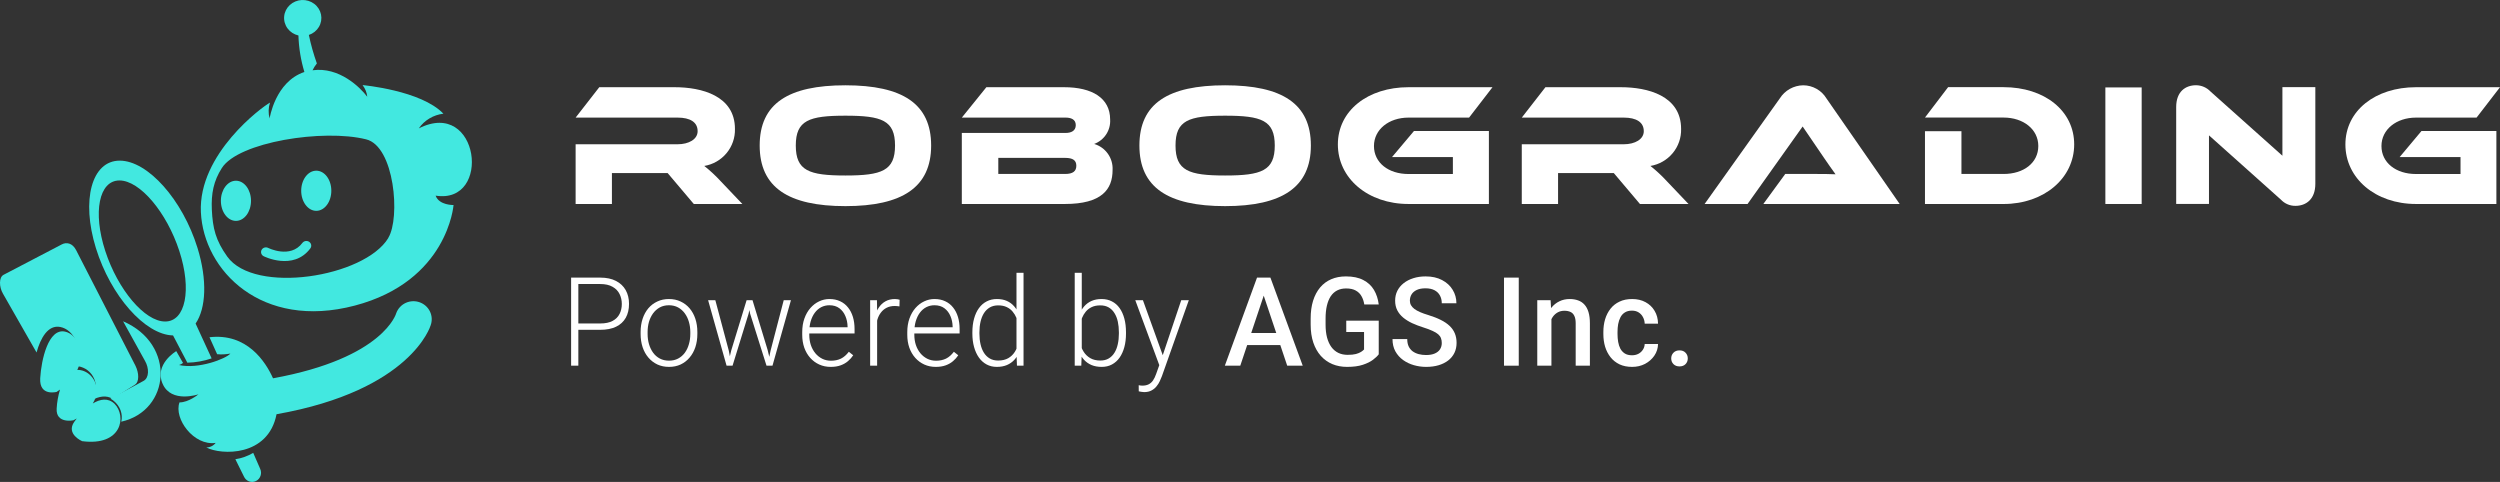 <svg width="249" height="48" viewBox="0 0 249 48" fill="none" xmlns="http://www.w3.org/2000/svg">
<rect x="0" y="0" width="249" height="48" fill="#333333" stroke="none"/>
<path d="M41.805 30.11C41.581 30.029 41.342 29.992 41.104 30.002C40.865 30.011 40.63 30.067 40.414 30.166C40.197 30.265 40.002 30.405 39.84 30.579C39.678 30.752 39.553 30.956 39.471 31.177C39.471 31.177 38.278 35.663 27.194 37.678C26.452 36.025 24.602 33.154 20.865 33.589L21.628 35.28C22.068 35.32 22.512 35.297 22.947 35.215C22.485 35.746 19.745 36.791 17.838 36.357C17.98 36.311 18.113 36.241 18.23 36.15L17.555 34.973C17.555 34.973 15.333 36.281 16.201 38.237C17.069 40.194 19.766 39.273 19.766 39.273C19.766 39.273 18.797 40.08 17.877 40.08C17.289 41.685 19.297 44.435 21.481 44.111C21.371 44.252 21.23 44.367 21.068 44.446C20.906 44.525 20.727 44.566 20.547 44.566C22.005 45.336 26.708 45.526 27.544 41.257C41 38.873 42.879 32.433 42.889 32.412C42.971 32.191 43.008 31.956 42.998 31.72C42.988 31.485 42.931 31.254 42.831 31.04C42.73 30.826 42.587 30.634 42.411 30.474C42.235 30.315 42.029 30.191 41.805 30.11Z" fill="#42E8E0"/>
<path d="M12.258 32L14.448 35.956C14.861 36.676 14.861 37.632 14.3 37.936L11 39.709C11.117 39.771 11.226 39.844 11.326 39.927C11.642 40.184 11.878 40.51 12.01 40.873C12.143 41.237 12.167 41.625 12.081 42C16.968 40.903 17.571 34.284 12.258 32Z" fill="#42E8E0"/>
<path d="M9.243 40.184C10.199 38.631 9.243 37.088 8.036 36.868C7.926 36.845 7.814 36.837 7.702 36.843C8.565 35.017 7.645 33.269 6.472 33.028C4.817 32.673 4.112 35.829 4.005 37.67C3.898 39.51 5.643 39.031 5.643 39.031C5.76 38.953 5.873 38.879 5.977 38.801C5.792 39.417 5.679 40.056 5.643 40.702C5.559 42.234 7.314 41.861 7.314 41.861C7.431 41.801 7.542 41.737 7.649 41.677C7.558 41.79 7.475 41.9 7.401 42.007C6.535 43.237 8.18 43.94 8.18 43.94C12.165 44.464 12.626 41.436 11.403 40.212C10.757 39.602 9.979 39.741 9.243 40.184Z" fill="#42E8E0"/>
<path d="M31.5 17C30.672 17 30 17.897 30 19C30 20.103 30.672 21 31.5 21C32.328 21 33 20.106 33 19C33 17.894 32.335 17 31.5 17Z" fill="#42E8E0"/>
<path d="M41.713 12.788C41.987 12.387 42.349 12.049 42.772 11.796C43.195 11.543 43.669 11.382 44.163 11.323C41.946 8.998 36.111 8.474 36.111 8.474C36.374 8.814 36.536 9.216 36.58 9.638C35.874 8.699 33.777 6.632 31.129 7C31.246 6.758 31.39 6.529 31.56 6.319C31.23 5.391 30.963 4.444 30.762 3.482C31.184 3.341 31.54 3.057 31.762 2.683C31.985 2.31 32.06 1.871 31.975 1.448C31.889 1.025 31.648 0.646 31.296 0.38C30.944 0.114 30.504 -0.02 30.058 0.002C29.611 0.024 29.188 0.201 28.866 0.5C28.543 0.798 28.343 1.199 28.303 1.628C28.262 2.058 28.384 2.487 28.645 2.837C28.906 3.187 29.289 3.434 29.724 3.534C29.761 4.765 29.96 5.987 30.317 7.17C27.398 8.147 26.854 11.797 26.854 11.797C26.712 11.278 26.725 10.732 26.893 10.22C26.116 10.632 19.737 15.328 20.008 21.136C20.28 26.945 26.056 32.876 35.334 30.438C44.612 28 45.173 20.421 45.173 20.421C45.173 20.421 43.736 20.459 43.387 19.485C49.028 20.39 47.754 9.723 41.713 12.788ZM38.677 23.703C36.298 27.619 25.346 29.355 22.632 25.552C21.484 23.945 21.188 22.75 21.099 20.891C21.025 19.284 21.272 18.024 22.099 16.73C23.758 14.136 32.213 12.818 36.46 13.877C39.306 14.565 39.885 21.705 38.677 23.683V23.703Z" fill="#42E8E0"/>
<path d="M30.8 24.09C30.749 24.054 30.69 24.028 30.628 24.013C30.566 23.999 30.501 23.996 30.438 24.006C30.375 24.015 30.314 24.037 30.259 24.069C30.205 24.101 30.157 24.143 30.119 24.193C28.914 25.803 26.713 24.692 26.706 24.689C26.592 24.633 26.459 24.622 26.337 24.66C26.214 24.698 26.113 24.781 26.054 24.891C25.995 25.001 25.984 25.13 26.023 25.248C26.062 25.366 26.149 25.464 26.263 25.52C26.263 25.52 29.208 27.008 30.907 24.744C30.944 24.694 30.971 24.638 30.986 24.578C31.001 24.518 31.004 24.456 30.994 24.396C30.984 24.335 30.962 24.277 30.929 24.224C30.896 24.172 30.852 24.127 30.8 24.09Z" fill="#42E8E0"/>
<path d="M23.5 18C22.671 18 22 18.897 22 20.002C22 21.107 22.671 22 23.5 22C24.329 22 25 21.107 25 20.002C25 18.897 24.329 18 23.5 18Z" fill="#42E8E0"/>
<path fill-rule="evenodd" clip-rule="evenodd" d="M11.897 17.974C13.93 17.974 16.601 21.134 17.86 24.998C19.118 28.861 18.484 32.022 16.447 32.022C14.41 32.022 11.743 28.861 10.485 24.998C9.226 21.134 9.861 17.974 11.897 17.974ZM25.221 45.104L25.907 46.681C25.96 46.789 25.991 46.908 25.998 47.03C26.006 47.151 25.989 47.273 25.95 47.388C25.911 47.503 25.85 47.609 25.77 47.699C25.69 47.79 25.593 47.863 25.486 47.914C25.378 47.966 25.261 47.995 25.143 47.999C25.024 48.004 24.905 47.984 24.794 47.941C24.683 47.898 24.581 47.833 24.495 47.749C24.409 47.665 24.34 47.565 24.292 47.453L23.442 45.739C24.069 45.645 24.673 45.429 25.221 45.104ZM19.482 32.225L21.079 35.695C20.298 35.963 19.482 36.107 18.659 36.123L17.236 33.409C14.452 33.349 11.023 29.475 9.549 24.703C8.074 19.93 9.127 16 11.925 16C14.722 16 18.189 19.895 19.674 24.703C20.664 27.913 20.517 30.719 19.482 32.225ZM0.353 27.372L6.158 24.341C6.638 24.088 7.224 24.221 7.577 24.906L13.498 36.44C13.841 37.142 13.893 38.034 13.43 38.322L11.215 39.727C10.581 39.327 9.843 39.477 9.106 39.874C9.332 39.582 9.478 39.234 9.529 38.865C9.581 38.497 9.536 38.121 9.399 37.776C9.263 37.431 9.039 37.129 8.752 36.901C8.464 36.673 8.123 36.527 7.762 36.478C7.634 36.455 7.504 36.447 7.375 36.454C8.325 34.599 7.303 32.815 6.003 32.566C4.79 32.331 4.042 33.648 3.641 35.109L0.298 29.254C-0.093 28.587 -0.124 27.628 0.353 27.372Z" fill="#42E8E0"/>
<path d="M73.938 20.317H69.101L66.498 17.239H60.947V20.317H57.332V14.369H67.492C68.611 14.369 69.484 13.868 69.484 13.069C69.484 12.163 68.733 11.713 67.492 11.713H57.332L59.688 8.686H67.198C69.852 8.686 73.201 9.521 73.201 12.841C73.224 13.719 72.927 14.576 72.365 15.253C71.804 15.93 71.016 16.383 70.146 16.528C70.732 16.994 71.281 17.505 71.788 18.056L73.938 20.317Z" fill="white"/>
<path d="M92.742 14.494C92.742 18.645 89.877 20.53 84.205 20.53C78.533 20.53 75.664 18.673 75.664 14.494C75.664 10.315 78.514 8.495 84.205 8.495C89.896 8.495 92.742 10.338 92.742 14.494ZM89.145 14.494C89.145 11.991 87.834 11.522 84.205 11.522C80.576 11.522 79.261 11.986 79.261 14.494C79.261 17.001 80.571 17.48 84.205 17.48C87.839 17.48 89.145 16.997 89.145 14.494Z" fill="white"/>
<path d="M110.813 16.928C110.813 18.855 109.749 20.317 106.064 20.317H95.797V13.241H106.135C106.662 13.241 107.147 13.05 107.147 12.461C107.147 11.871 106.643 11.713 106.135 11.713H95.797L98.242 8.686H105.98C108.779 8.686 110.57 9.767 110.57 11.903C110.602 12.425 110.464 12.943 110.178 13.381C109.892 13.819 109.472 14.154 108.979 14.337C109.533 14.501 110.014 14.846 110.347 15.316C110.679 15.786 110.844 16.354 110.813 16.928ZM99.431 15.725V17.327H106.083C106.867 17.327 107.202 17.048 107.202 16.51C107.202 15.971 106.867 15.725 106.083 15.725H99.431Z" fill="white"/>
<path d="M130.563 14.494C130.563 18.645 127.699 20.53 122.022 20.53C116.345 20.53 113.485 18.673 113.485 14.494C113.485 10.315 116.331 8.495 122.022 8.495C127.713 8.495 130.563 10.338 130.563 14.494ZM126.967 14.494C126.967 11.991 125.655 11.522 122.022 11.522C118.388 11.522 117.082 11.986 117.082 14.494C117.082 17.001 118.393 17.48 122.022 17.48C125.651 17.48 126.967 16.997 126.967 14.494Z" fill="white"/>
<path d="M140.83 13.05H148.294V20.317H140.289C136.24 20.317 133.251 17.759 133.251 14.388C133.251 11.017 136.24 8.686 140.289 8.686H148.653L146.32 11.713H140.289C138.335 11.713 136.846 12.893 136.846 14.546C136.846 16.199 138.279 17.332 140.289 17.332H144.707V15.646H138.643L140.83 13.05Z" fill="white"/>
<path d="M168.175 20.317H163.338L160.735 17.239H155.183V20.317H151.569V14.369H161.729C162.848 14.369 163.721 13.868 163.721 13.069C163.721 12.163 162.969 11.713 161.729 11.713H151.569L153.925 8.686H161.435C164.089 8.686 167.438 9.521 167.438 12.841C167.461 13.719 167.164 14.576 166.602 15.253C166.04 15.93 165.253 16.383 164.382 16.528C164.969 16.994 165.518 17.505 166.025 18.056L168.175 20.317Z" fill="white"/>
<path d="M175.628 20.317L177.811 17.326H180.746C181.445 17.326 182.262 17.326 182.821 17.359C182.509 16.941 182.019 16.23 181.637 15.673L179.543 12.599L174.056 20.317H169.779L177.27 9.799C177.519 9.405 177.863 9.079 178.27 8.851C178.677 8.624 179.136 8.501 179.603 8.495C180.068 8.497 180.524 8.618 180.928 8.847C181.333 9.075 181.671 9.403 181.912 9.799L189.208 20.317H175.628Z" fill="white"/>
<path d="M199.549 20.318H191.727V13.069H195.36V17.327H199.559C201.569 17.327 203.015 16.213 203.015 14.541C203.015 12.87 201.513 11.709 199.559 11.709H191.727L194.031 8.681H199.549C203.636 8.681 206.589 11.031 206.589 14.383C206.589 17.736 203.603 20.318 199.549 20.318Z" fill="white"/>
<path d="M213.31 20.317H209.695V8.708H213.31V20.317Z" fill="white"/>
<path d="M227.174 19.881L220.014 13.482V20.312H216.748V10.663C216.748 9.117 217.681 8.49 218.721 8.49C218.993 8.491 219.261 8.547 219.51 8.655C219.758 8.763 219.982 8.92 220.168 9.117L227.328 15.511V8.68H230.607V18.311C230.607 19.857 229.674 20.503 228.62 20.503C228.349 20.505 228.081 20.451 227.831 20.343C227.582 20.236 227.359 20.079 227.174 19.881Z" fill="white"/>
<path d="M241.177 13.05H248.64V20.317H240.636C236.587 20.317 233.602 17.759 233.602 14.388C233.602 11.017 236.587 8.686 240.636 8.686H249L246.667 11.713H240.636C238.681 11.713 237.193 12.893 237.193 14.546C237.193 16.199 238.625 17.332 240.636 17.332H245.068V15.646H239.003L241.177 13.05Z" fill="white"/>
<path d="M59.779 32.849H57.351V32.217H59.779C60.286 32.217 60.698 32.132 61.014 31.963C61.333 31.791 61.565 31.558 61.71 31.265C61.858 30.971 61.932 30.642 61.932 30.277C61.932 29.919 61.858 29.59 61.71 29.289C61.565 28.988 61.333 28.747 61.014 28.566C60.698 28.381 60.286 28.289 59.779 28.289H57.603V36.422H56.883V27.65H59.779C60.403 27.65 60.928 27.761 61.353 27.981C61.782 28.202 62.105 28.51 62.324 28.903C62.542 29.297 62.651 29.751 62.651 30.265C62.651 30.803 62.542 31.267 62.324 31.656C62.105 32.042 61.784 32.337 61.359 32.542C60.934 32.747 60.407 32.849 59.779 32.849Z" fill="white"/>
<path d="M63.805 33.265V33.066C63.805 32.592 63.872 32.154 64.004 31.753C64.137 31.351 64.326 31.004 64.572 30.71C64.821 30.417 65.12 30.19 65.467 30.03C65.814 29.865 66.2 29.783 66.625 29.783C67.054 29.783 67.442 29.865 67.789 30.03C68.136 30.19 68.435 30.417 68.684 30.71C68.934 31.004 69.125 31.351 69.258 31.753C69.39 32.154 69.457 32.592 69.457 33.066V33.265C69.457 33.739 69.39 34.176 69.258 34.578C69.125 34.976 68.934 35.321 68.684 35.614C68.439 35.907 68.142 36.136 67.795 36.301C67.448 36.462 67.062 36.542 66.637 36.542C66.208 36.542 65.82 36.462 65.473 36.301C65.126 36.136 64.827 35.907 64.578 35.614C64.328 35.321 64.137 34.976 64.004 34.578C63.872 34.176 63.805 33.739 63.805 33.265ZM64.502 33.066V33.265C64.502 33.622 64.548 33.962 64.642 34.283C64.736 34.6 64.872 34.883 65.052 35.132C65.231 35.377 65.453 35.57 65.718 35.711C65.984 35.851 66.29 35.922 66.637 35.922C66.98 35.922 67.282 35.851 67.544 35.711C67.809 35.57 68.031 35.377 68.211 35.132C68.39 34.883 68.525 34.6 68.614 34.283C68.708 33.962 68.755 33.622 68.755 33.265V33.066C68.755 32.713 68.708 32.377 68.614 32.06C68.525 31.743 68.388 31.459 68.205 31.21C68.025 30.962 67.803 30.765 67.538 30.62C67.273 30.476 66.968 30.403 66.625 30.403C66.282 30.403 65.978 30.476 65.713 30.62C65.451 30.765 65.229 30.962 65.046 31.21C64.866 31.459 64.73 31.743 64.636 32.06C64.546 32.377 64.502 32.713 64.502 33.066Z" fill="white"/>
<path d="M72.834 34.897L74.361 29.903H74.852L74.559 31.247L72.962 36.422H72.471L72.834 34.897ZM71.248 29.903L72.588 34.928L72.875 36.422H72.366L70.529 29.903H71.248ZM76.753 34.91L78.058 29.903H78.777L76.94 36.422H76.437L76.753 34.91ZM74.951 29.903L76.455 34.855L76.835 36.422H76.344L74.712 31.241L74.436 29.903H74.951Z" fill="white"/>
<path d="M82.739 36.542C82.326 36.542 81.946 36.464 81.599 36.307C81.255 36.151 80.955 35.93 80.698 35.644C80.444 35.359 80.247 35.022 80.107 34.632C79.97 34.239 79.902 33.809 79.902 33.343V33.084C79.902 32.582 79.974 32.128 80.118 31.723C80.263 31.317 80.462 30.97 80.715 30.68C80.969 30.391 81.257 30.17 81.581 30.018C81.909 29.861 82.252 29.783 82.611 29.783C83.012 29.783 83.369 29.857 83.681 30.006C83.993 30.15 84.254 30.357 84.465 30.626C84.68 30.891 84.841 31.206 84.951 31.572C85.06 31.933 85.114 32.333 85.114 32.771V33.211H80.323V32.596H84.418V32.512C84.41 32.146 84.338 31.805 84.202 31.488C84.069 31.166 83.87 30.905 83.605 30.704C83.34 30.504 83.008 30.403 82.611 30.403C82.314 30.403 82.041 30.468 81.792 30.596C81.546 30.724 81.333 30.909 81.154 31.15C80.978 31.387 80.842 31.67 80.744 32C80.651 32.325 80.604 32.687 80.604 33.084V33.343C80.604 33.705 80.655 34.042 80.756 34.355C80.861 34.664 81.01 34.938 81.201 35.175C81.396 35.411 81.626 35.596 81.891 35.729C82.156 35.861 82.449 35.928 82.769 35.928C83.143 35.928 83.475 35.857 83.763 35.717C84.052 35.572 84.311 35.345 84.541 35.036L84.98 35.385C84.843 35.594 84.672 35.787 84.465 35.964C84.262 36.14 84.019 36.281 83.734 36.385C83.449 36.49 83.118 36.542 82.739 36.542Z" fill="white"/>
<path d="M87.362 30.982V36.422H86.666V29.903H87.345L87.362 30.982ZM89.603 29.855L89.585 30.518C89.507 30.506 89.431 30.496 89.357 30.488C89.283 30.48 89.203 30.476 89.117 30.476C88.813 30.476 88.546 30.534 88.316 30.65C88.09 30.763 87.899 30.921 87.743 31.126C87.587 31.327 87.468 31.564 87.386 31.837C87.304 32.106 87.257 32.395 87.245 32.705L86.988 32.807C86.988 32.381 87.031 31.986 87.117 31.62C87.203 31.255 87.333 30.935 87.509 30.662C87.688 30.385 87.912 30.17 88.181 30.018C88.454 29.861 88.774 29.783 89.141 29.783C89.231 29.783 89.318 29.791 89.404 29.807C89.494 29.819 89.56 29.835 89.603 29.855Z" fill="white"/>
<path d="M93.202 36.542C92.789 36.542 92.409 36.464 92.061 36.307C91.718 36.151 91.418 35.93 91.161 35.644C90.907 35.359 90.71 35.022 90.57 34.632C90.433 34.239 90.365 33.809 90.365 33.343V33.084C90.365 32.582 90.437 32.128 90.581 31.723C90.726 31.317 90.925 30.97 91.178 30.68C91.432 30.391 91.72 30.17 92.044 30.018C92.372 29.861 92.715 29.783 93.074 29.783C93.475 29.783 93.832 29.857 94.144 30.006C94.456 30.15 94.717 30.357 94.928 30.626C95.142 30.891 95.304 31.206 95.414 31.572C95.523 31.933 95.577 32.333 95.577 32.771V33.211H90.786V32.596H94.881V32.512C94.873 32.146 94.801 31.805 94.665 31.488C94.532 31.166 94.333 30.905 94.068 30.704C93.803 30.504 93.471 30.403 93.074 30.403C92.777 30.403 92.504 30.468 92.255 30.596C92.009 30.724 91.796 30.909 91.617 31.15C91.441 31.387 91.305 31.67 91.207 32C91.114 32.325 91.067 32.687 91.067 33.084V33.343C91.067 33.705 91.118 34.042 91.219 34.355C91.324 34.664 91.473 34.938 91.664 35.175C91.859 35.411 92.089 35.596 92.354 35.729C92.619 35.861 92.912 35.928 93.231 35.928C93.606 35.928 93.937 35.857 94.226 35.717C94.515 35.572 94.774 35.345 95.004 35.036L95.443 35.385C95.306 35.594 95.135 35.787 94.928 35.964C94.725 36.14 94.481 36.281 94.197 36.385C93.912 36.49 93.581 36.542 93.202 36.542Z" fill="white"/>
<path d="M101.242 35.157V27.168H101.944V36.422H101.289L101.242 35.157ZM96.848 33.229V33.102C96.848 32.596 96.905 32.14 97.018 31.735C97.131 31.325 97.293 30.976 97.504 30.686C97.718 30.393 97.975 30.17 98.276 30.018C98.576 29.861 98.915 29.783 99.294 29.783C99.664 29.783 99.992 29.845 100.277 29.97C100.561 30.094 100.805 30.273 101.008 30.506C101.214 30.739 101.38 31.016 101.505 31.337C101.634 31.658 101.727 32.016 101.786 32.409V34.018C101.739 34.387 101.653 34.727 101.528 35.036C101.404 35.341 101.238 35.608 101.031 35.837C100.824 36.062 100.575 36.237 100.282 36.361C99.994 36.482 99.66 36.542 99.282 36.542C98.908 36.542 98.57 36.462 98.27 36.301C97.97 36.14 97.714 35.913 97.504 35.62C97.293 35.323 97.131 34.972 97.018 34.566C96.905 34.16 96.848 33.715 96.848 33.229ZM97.55 33.102V33.229C97.55 33.61 97.587 33.964 97.662 34.289C97.736 34.614 97.849 34.897 98.001 35.138C98.153 35.379 98.346 35.568 98.58 35.705C98.814 35.841 99.091 35.91 99.411 35.91C99.812 35.91 100.15 35.831 100.423 35.675C100.696 35.514 100.914 35.303 101.078 35.042C101.242 34.777 101.361 34.488 101.435 34.175V32.301C101.388 32.088 101.32 31.871 101.23 31.65C101.14 31.429 101.018 31.227 100.862 31.042C100.709 30.853 100.514 30.702 100.277 30.59C100.043 30.474 99.758 30.415 99.422 30.415C99.099 30.415 98.82 30.484 98.586 30.62C98.352 30.757 98.157 30.947 98.001 31.192C97.849 31.433 97.736 31.716 97.662 32.042C97.587 32.367 97.55 32.721 97.55 33.102Z" fill="white"/>
<path d="M107.042 27.168H107.744V35.157L107.697 36.422H107.042V27.168ZM112.149 33.102V33.229C112.149 33.715 112.095 34.16 111.986 34.566C111.876 34.972 111.718 35.323 111.512 35.62C111.305 35.913 111.051 36.14 110.751 36.301C110.455 36.462 110.114 36.542 109.727 36.542C109.349 36.542 109.014 36.482 108.721 36.361C108.429 36.237 108.179 36.062 107.972 35.837C107.766 35.608 107.6 35.341 107.475 35.036C107.35 34.727 107.263 34.387 107.212 34.018V32.409C107.27 32.016 107.364 31.658 107.493 31.337C107.621 31.016 107.787 30.739 107.99 30.506C108.197 30.273 108.442 30.094 108.727 29.97C109.016 29.845 109.345 29.783 109.716 29.783C110.102 29.783 110.445 29.861 110.745 30.018C111.05 30.17 111.305 30.393 111.512 30.686C111.718 30.976 111.876 31.325 111.986 31.735C112.095 32.14 112.149 32.596 112.149 33.102ZM111.441 33.229V33.102C111.441 32.721 111.406 32.367 111.336 32.042C111.266 31.716 111.155 31.433 111.003 31.192C110.855 30.947 110.663 30.757 110.429 30.62C110.195 30.484 109.915 30.415 109.587 30.415C109.252 30.415 108.965 30.474 108.727 30.59C108.493 30.702 108.298 30.853 108.142 31.042C107.99 31.227 107.869 31.429 107.779 31.65C107.69 31.871 107.623 32.088 107.58 32.301V34.175C107.647 34.476 107.762 34.759 107.926 35.024C108.089 35.289 108.31 35.504 108.587 35.669C108.864 35.829 109.201 35.91 109.599 35.91C109.919 35.91 110.193 35.841 110.424 35.705C110.658 35.568 110.849 35.379 110.997 35.138C111.149 34.897 111.26 34.614 111.33 34.289C111.404 33.964 111.441 33.61 111.441 33.229Z" fill="white"/>
<path d="M115.678 35.771L117.65 29.903H118.405L115.725 37.47C115.671 37.618 115.6 37.783 115.515 37.964C115.433 38.145 115.324 38.317 115.187 38.482C115.054 38.651 114.887 38.787 114.684 38.892C114.485 39 114.241 39.054 113.953 39.054C113.879 39.054 113.783 39.044 113.666 39.024C113.553 39.008 113.471 38.992 113.42 38.976L113.414 38.367C113.457 38.38 113.52 38.389 113.602 38.398C113.684 38.406 113.74 38.41 113.771 38.41C114.025 38.41 114.237 38.365 114.409 38.277C114.584 38.189 114.731 38.056 114.848 37.88C114.965 37.707 115.068 37.49 115.158 37.229L115.678 35.771ZM113.836 29.903L115.854 35.5L116.041 36.253L115.532 36.548L113.075 29.903H113.836Z" fill="white"/>
<path d="M126.077 28.819L123.532 36.422H121.994L125.2 27.65H126.182L126.077 28.819ZM128.206 36.422L125.656 28.819L125.545 27.65H126.533L129.751 36.422H128.206ZM128.084 33.168V34.367H123.45V33.168H128.084Z" fill="white"/>
<path d="M137.322 31.939V35.289C137.201 35.454 137.012 35.634 136.755 35.831C136.501 36.024 136.164 36.191 135.743 36.331C135.322 36.472 134.797 36.542 134.169 36.542C133.635 36.542 133.145 36.45 132.701 36.265C132.256 36.076 131.872 35.801 131.548 35.44C131.229 35.078 130.981 34.638 130.805 34.12C130.63 33.598 130.542 33.004 130.542 32.337V31.729C130.542 31.066 130.622 30.476 130.782 29.957C130.946 29.435 131.18 28.994 131.484 28.632C131.788 28.271 132.155 27.997 132.584 27.813C133.017 27.624 133.506 27.53 134.052 27.53C134.75 27.53 135.328 27.65 135.784 27.891C136.244 28.128 136.599 28.457 136.849 28.879C137.098 29.301 137.256 29.783 137.322 30.325H135.883C135.836 30.02 135.745 29.747 135.608 29.506C135.476 29.265 135.285 29.076 135.035 28.939C134.789 28.799 134.47 28.729 134.076 28.729C133.736 28.729 133.438 28.795 133.181 28.927C132.923 29.06 132.709 29.255 132.537 29.512C132.369 29.769 132.243 30.082 132.157 30.451C132.071 30.821 132.028 31.243 132.028 31.716V32.337C132.028 32.819 132.077 33.247 132.174 33.62C132.276 33.994 132.42 34.309 132.607 34.566C132.798 34.823 133.03 35.018 133.303 35.15C133.576 35.279 133.884 35.343 134.228 35.343C134.563 35.343 134.838 35.315 135.053 35.259C135.267 35.199 135.437 35.128 135.562 35.048C135.69 34.964 135.79 34.883 135.86 34.807V33.066H134.087V31.939H137.322Z" fill="white"/>
<path d="M143.601 34.162C143.601 33.982 143.574 33.821 143.519 33.681C143.468 33.54 143.377 33.411 143.244 33.295C143.112 33.178 142.924 33.066 142.683 32.958C142.445 32.845 142.14 32.731 141.77 32.614C141.364 32.486 140.99 32.343 140.647 32.186C140.307 32.026 140.011 31.841 139.758 31.632C139.504 31.419 139.307 31.176 139.167 30.903C139.026 30.626 138.956 30.307 138.956 29.945C138.956 29.588 139.028 29.263 139.173 28.969C139.321 28.676 139.529 28.423 139.798 28.21C140.071 27.994 140.393 27.827 140.764 27.71C141.134 27.59 141.544 27.53 141.992 27.53C142.624 27.53 143.168 27.65 143.624 27.891C144.085 28.132 144.438 28.455 144.683 28.861C144.933 29.267 145.058 29.714 145.058 30.204H143.601C143.601 29.915 143.541 29.66 143.42 29.439C143.303 29.214 143.123 29.038 142.881 28.909C142.644 28.781 142.341 28.716 141.975 28.716C141.628 28.716 141.339 28.771 141.109 28.879C140.879 28.988 140.707 29.134 140.594 29.319C140.481 29.504 140.424 29.712 140.424 29.945C140.424 30.11 140.461 30.261 140.536 30.397C140.61 30.53 140.723 30.654 140.875 30.771C141.027 30.883 141.218 30.99 141.448 31.09C141.678 31.19 141.949 31.287 142.261 31.379C142.733 31.524 143.145 31.684 143.496 31.861C143.847 32.034 144.139 32.231 144.373 32.452C144.607 32.672 144.783 32.923 144.9 33.205C145.017 33.482 145.075 33.797 145.075 34.15C145.075 34.52 145.003 34.853 144.859 35.15C144.715 35.444 144.508 35.695 144.239 35.904C143.973 36.108 143.654 36.267 143.279 36.379C142.909 36.488 142.495 36.542 142.039 36.542C141.63 36.542 141.226 36.486 140.828 36.373C140.434 36.261 140.075 36.09 139.752 35.861C139.428 35.628 139.171 35.339 138.979 34.994C138.788 34.644 138.693 34.237 138.693 33.771H140.161C140.161 34.056 140.208 34.299 140.302 34.5C140.399 34.701 140.534 34.865 140.705 34.994C140.877 35.118 141.076 35.211 141.302 35.271C141.532 35.331 141.778 35.361 142.039 35.361C142.382 35.361 142.669 35.311 142.899 35.211C143.133 35.11 143.309 34.97 143.426 34.789C143.543 34.608 143.601 34.399 143.601 34.162Z" fill="white"/>
<path d="M151.268 27.65V36.422H149.799V27.65H151.268Z" fill="white"/>
<path d="M154.522 31.295V36.422H153.112V29.903H154.44L154.522 31.295ZM154.27 32.921L153.814 32.915C153.818 32.453 153.88 32.03 154.001 31.644C154.126 31.259 154.298 30.927 154.516 30.65C154.738 30.373 155.003 30.16 155.312 30.012C155.62 29.859 155.963 29.783 156.341 29.783C156.645 29.783 156.92 29.827 157.166 29.915C157.416 30 157.628 30.138 157.804 30.331C157.983 30.524 158.12 30.775 158.213 31.084C158.307 31.389 158.354 31.765 158.354 32.211V36.422H156.938V32.205C156.938 31.891 156.893 31.644 156.803 31.463C156.718 31.279 156.591 31.148 156.423 31.072C156.259 30.992 156.055 30.951 155.809 30.951C155.567 30.951 155.351 31.004 155.159 31.108C154.968 31.212 154.806 31.355 154.674 31.536C154.545 31.716 154.446 31.925 154.376 32.162C154.305 32.399 154.27 32.652 154.27 32.921Z" fill="white"/>
<path d="M162.55 35.385C162.78 35.385 162.986 35.339 163.17 35.247C163.357 35.15 163.507 35.018 163.62 34.849C163.737 34.681 163.802 34.486 163.813 34.265H165.141C165.133 34.687 165.012 35.07 164.778 35.416C164.544 35.761 164.234 36.036 163.848 36.241C163.462 36.442 163.035 36.542 162.567 36.542C162.084 36.542 161.662 36.458 161.304 36.289C160.945 36.116 160.646 35.879 160.408 35.578C160.171 35.277 159.991 34.929 159.87 34.536C159.753 34.142 159.695 33.721 159.695 33.271V33.06C159.695 32.61 159.753 32.188 159.87 31.795C159.991 31.397 160.171 31.048 160.408 30.747C160.646 30.445 160.945 30.21 161.304 30.042C161.662 29.869 162.082 29.783 162.561 29.783C163.068 29.783 163.513 29.887 163.895 30.096C164.277 30.301 164.578 30.588 164.796 30.957C165.018 31.323 165.133 31.749 165.141 32.235H163.813C163.802 31.994 163.743 31.777 163.638 31.584C163.536 31.387 163.392 31.231 163.205 31.114C163.022 30.998 162.801 30.939 162.544 30.939C162.259 30.939 162.023 31 161.836 31.12C161.649 31.237 161.502 31.397 161.397 31.602C161.292 31.803 161.216 32.03 161.169 32.283C161.126 32.532 161.105 32.791 161.105 33.06V33.271C161.105 33.54 161.126 33.801 161.169 34.054C161.212 34.307 161.286 34.534 161.391 34.735C161.5 34.931 161.649 35.09 161.836 35.211C162.023 35.327 162.261 35.385 162.55 35.385Z" fill="white"/>
<path d="M166.453 35.699C166.453 35.474 166.527 35.285 166.675 35.132C166.824 34.976 167.024 34.897 167.278 34.897C167.535 34.897 167.736 34.976 167.881 35.132C168.029 35.285 168.103 35.474 168.103 35.699C168.103 35.924 168.029 36.112 167.881 36.265C167.736 36.417 167.535 36.494 167.278 36.494C167.024 36.494 166.824 36.417 166.675 36.265C166.527 36.112 166.453 35.924 166.453 35.699Z" fill="white"/>
</svg>
